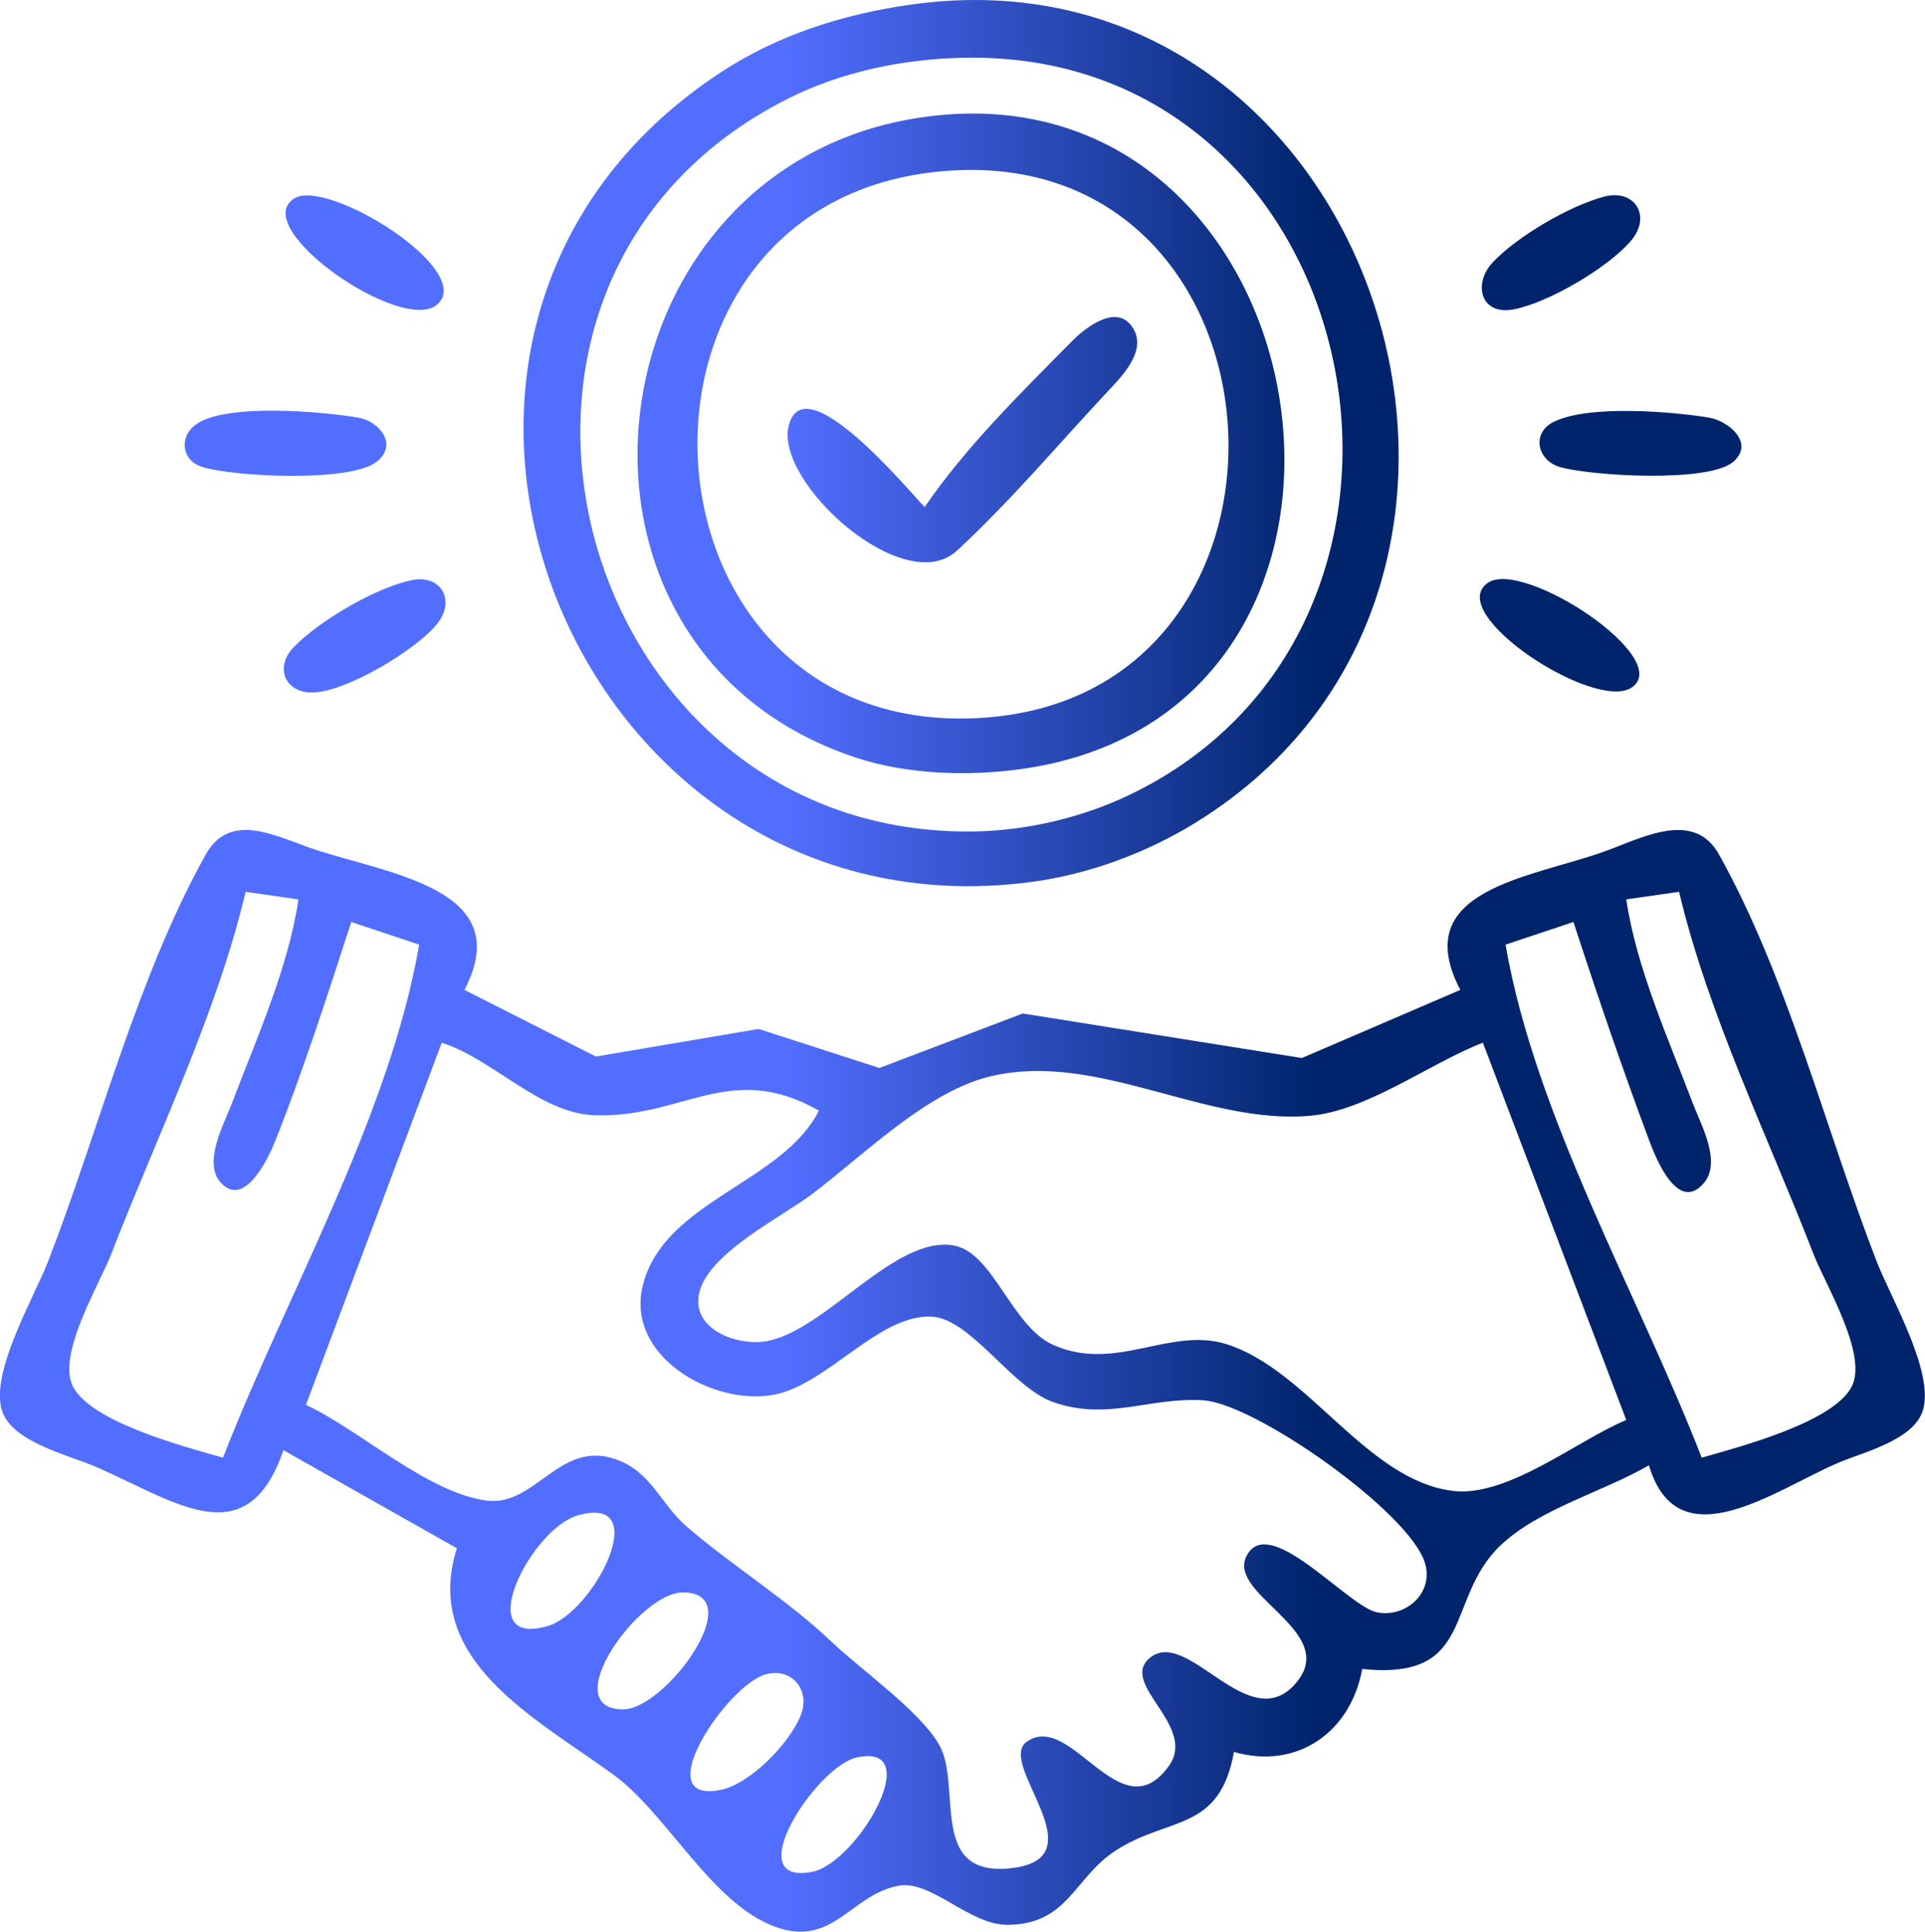 <?xml version="1.0" encoding="UTF-8" standalone="no"?>
<!-- Created with Inkscape (http://www.inkscape.org/) -->

<svg
   width="62.561mm"
   height="62.776mm"
   viewBox="0 0 62.561 62.776"
   version="1.1"
   id="svg1"
   xml:space="preserve"
   inkscape:version="1.3.2 (1:1.3.2+202311252150+091e20ef0f)"
   sodipodi:docname="customize-assets.svg"
   xmlns:inkscape="http://www.inkscape.org/namespaces/inkscape"
   xmlns:sodipodi="http://sodipodi.sourceforge.net/DTD/sodipodi-0.dtd"
   xmlns:xlink="http://www.w3.org/1999/xlink"
   xmlns="http://www.w3.org/2000/svg"
   xmlns:svg="http://www.w3.org/2000/svg"><sodipodi:namedview
     id="namedview1"
     pagecolor="#ffffff"
     bordercolor="#000000"
     borderopacity="0.25"
     inkscape:showpageshadow="2"
     inkscape:pageopacity="0.0"
     inkscape:pagecheckerboard="0"
     inkscape:deskcolor="#d1d1d1"
     inkscape:document-units="mm"
     inkscape:zoom="0.72426347"
     inkscape:cx="396.95499"
     inkscape:cy="561.25984"
     inkscape:window-width="1920"
     inkscape:window-height="1017"
     inkscape:window-x="0"
     inkscape:window-y="0"
     inkscape:window-maximized="1"
     inkscape:current-layer="layer1" /><defs
     id="defs1"><linearGradient
       id="linearGradient10"
       inkscape:collect="always"><stop
         style="stop-color:#526eff;stop-opacity:1;"
         offset="0.409"
         id="stop10" /><stop
         style="stop-color:#00246b;stop-opacity:1;"
         offset="0.685"
         id="stop11" /></linearGradient><linearGradient
       inkscape:collect="always"
       xlink:href="#linearGradient10"
       id="linearGradient11"
       x1="104.76"
       y1="250.925"
       x2="167.321"
       y2="250.925"
       gradientUnits="userSpaceOnUse" /></defs><g
     inkscape:label="Layer 1"
     inkscape:groupmode="layer"
     id="layer1"
     transform="translate(-104.76,-219.536)"><path
       style="fill:url(#linearGradient11);stroke:none"
       d="m 134.324,219.691 c -2.174,0.311 -4.28,0.978 -6.13,2.19 -12.826,8.402 -4.857,28.264 10.053,26.322 1.883,-0.245 3.784,-0.95 5.394,-1.948 12.64,-7.832 5.694,-28.715 -9.317,-26.564 m 1.716,1.723 c 13.261,-0.303 17.042,18.423 5.394,23.97 -1.498,0.713 -3.244,1.129 -4.904,1.17 -13.091,0.317 -18.088,-17.848 -6.13,-23.827 1.735,-0.867 3.707,-1.269 5.639,-1.313 m -1.471,1.958 c -10.763,1.694 -12.648,17.294 -1.962,20.795 1.66,0.544 3.669,0.604 5.394,0.355 13.449,-1.939 9.92,-23.252 -3.433,-21.15 m 1.226,1.701 c 11.182,-0.571 12.159,16.969 0.981,17.785 -11.78,0.86 -12.779,-17.183 -0.981,-17.785 m -21.466,0.909 c -1.527,0.95 3.511,4.439 4.64,3.45 1.272,-1.114 -3.572,-4.114 -4.64,-3.45 m 42.549,-0.051 c -1.12,0.303 -2.797,1.282 -3.595,2.122 -0.652,0.686 -0.423,1.735 0.661,1.539 1.124,-0.204 3.098,-1.367 3.83,-2.239 0.672,-0.801 0.113,-1.695 -0.896,-1.422 m -22.064,10.084 c -0.5,-0.5 -3.919,-4.661 -4.421,-2.64 -0.456,1.839 3.753,5.644 5.471,4.055 1.714,-1.586 3.234,-3.387 4.823,-5.093 0.461,-0.495 1.345,-1.337 0.921,-2.097 -0.507,-0.908 -1.578,-0.055 -2.032,0.407 -1.661,1.689 -3.423,3.407 -4.763,5.367 m -23.674,-2.69 c -0.573,0.407 -0.477,1.178 0.192,1.387 1.025,0.319 4.827,0.512 5.679,-0.174 0.704,-0.566 0.063,-1.315 -0.601,-1.428 -1.153,-0.197 -4.293,-0.477 -5.27,0.215 m 44.103,-0.07 c -0.724,0.371 -0.507,1.246 0.203,1.456 0.991,0.293 4.863,0.53 5.656,-0.174 0.7,-0.622 -0.193,-1.328 -0.799,-1.428 -1.217,-0.202 -3.949,-0.423 -5.06,0.146 m -37.107,5.138 c -1.168,0.244 -3.013,1.326 -3.836,2.185 -0.625,0.653 -0.269,1.501 0.658,1.463 1.096,-0.045 3.335,-1.385 4.014,-2.233 0.611,-0.762 0.122,-1.617 -0.836,-1.416 m 34.971,0.092 c -1.402,1.002 3.475,4.179 4.672,3.404 1.445,-0.935 -3.536,-4.216 -4.672,-3.404 m -39.135,28.18 5.639,3.188 c -1.149,3.632 2.539,5.507 5.076,7.349 1.738,1.262 3.174,4.153 5.223,4.936 1.918,0.733 2.494,-1.034 4.063,-1.318 1.058,-0.191 2.294,1.281 3.537,1.272 1.98,-0.014 2.153,-1.545 3.528,-2.425 1.736,-1.111 3.356,-0.59 3.828,-3.194 2.05,0.589 3.795,-0.639 4.168,-2.697 3.714,0.386 2.66,-2.262 4.491,-4.012 1.244,-1.189 3.342,-1.742 4.826,-2.608 0.938,3.148 4.066,0.821 6.13,-0.069 0.826,-0.357 2.456,-0.733 2.769,-1.7 0.401,-1.24 -1.046,-3.687 -1.496,-4.852 -1.657,-4.277 -2.891,-9.224 -5.124,-13.226 -0.826,-1.48 -2.518,-0.528 -3.749,-0.09 -2.403,0.855 -6.365,1.229 -4.659,4.489 l -5.149,2.214 -9.072,-1.447 -4.659,1.771 -3.923,-1.269 -5.29,0.897 -4.272,-2.166 c 1.722,-3.29 -2.462,-3.76 -4.904,-4.577 -1.206,-0.404 -2.707,-1.251 -3.504,0.178 -2.236,4.008 -3.465,8.944 -5.124,13.226 -0.451,1.164 -1.898,3.611 -1.496,4.852 0.329,1.015 2.143,1.432 3.014,1.805 2.585,1.11 4.94,2.959 6.13,-0.527 m 0.49,-17.899 c -0.328,2.223 -1.364,4.519 -2.16,6.62 -0.251,0.664 -0.959,1.929 -0.368,2.583 0.781,0.864 1.563,-0.824 1.775,-1.357 0.92,-2.315 1.698,-4.741 2.469,-7.111 l 2.207,0.736 c -0.961,5.579 -4.326,11.39 -6.375,16.673 -1.2,-0.343 -4.263,-1.14 -4.872,-2.303 -0.543,-1.039 0.856,-3.325 1.24,-4.317 1.48,-3.82 3.423,-7.785 4.367,-11.769 l 1.716,0.245 m 44.87,-0.245 c 0.944,3.984 2.888,7.949 4.367,11.769 0.384,0.992 1.783,3.278 1.24,4.317 -0.608,1.163 -3.671,1.96 -4.872,2.303 -2.049,-5.283 -5.414,-11.094 -6.375,-16.673 l 2.207,-0.736 c 0.774,2.377 1.59,4.769 2.465,7.11 0.213,0.571 0.936,2.374 1.779,1.367 0.576,-0.689 -0.106,-1.902 -0.368,-2.592 -0.795,-2.101 -1.831,-4.397 -2.16,-6.62 l 1.716,-0.245 m -27.952,7.111 c -1.205,2.359 -4.998,2.919 -5.715,5.639 -0.615,2.333 2.266,3.963 4.244,3.594 1.744,-0.325 3.408,-2.618 5.127,-2.539 1.272,0.058 2.598,2.291 3.945,2.773 1.777,0.635 3.172,-0.173 4.904,-0.052 1.692,0.119 6.714,3.649 7.193,5.299 0.281,0.967 -0.621,1.766 -1.554,1.592 -0.917,-0.171 -3.366,-3.074 -4.175,-1.954 -0.948,1.312 2.945,2.492 1.572,4.203 -1.548,1.929 -3.595,-1.896 -4.835,-0.729 -0.898,0.845 1.586,2.183 0.667,3.468 -1.57,2.195 -3.168,-1.805 -4.619,-0.786 -1.021,0.717 2.482,3.867 -0.625,4.122 -2.578,0.211 -1.468,-2.726 -2.228,-4.031 -0.645,-1.108 -2.525,-2.417 -3.494,-3.34 -1.422,-1.355 -3.193,-2.441 -4.699,-3.735 -0.862,-0.74 -1.146,-1.793 -2.328,-2.2 -1.811,-0.623 -2.602,1.546 -4.168,1.349 -1.926,-0.243 -4.117,-2.286 -5.885,-3.111 l 4.413,-11.769 c 1.64,0.519 3.175,2.268 4.904,2.352 2.898,0.141 4.442,-1.801 7.356,-0.145 m 21.577,-2.207 4.659,12.26 c -1.594,0.664 -3.861,2.524 -5.639,2.304 -2.803,-0.347 -4.712,-3.943 -7.356,-4.769 -1.841,-0.575 -3.608,0.936 -5.639,0.02 -1.343,-0.606 -1.939,-2.988 -3.213,-3.224 -1.912,-0.354 -4.178,2.775 -6.104,3.11 -0.923,0.161 -2.449,-0.375 -2.177,-1.569 0.295,-1.293 2.656,-2.454 3.648,-3.198 1.7,-1.275 3.766,-3.381 5.885,-3.858 3.439,-0.774 6.889,1.586 10.298,1.3 1.869,-0.156 3.888,-1.698 5.639,-2.378 m -29.424,15.364 c 2.513,-0.721 0.527,3.166 -0.978,3.598 -2.513,0.721 -0.527,-3.166 0.978,-3.598 m 3.419,2.502 c 2.211,0 -0.556,3.8 -1.933,3.8 -2.204,0 0.504,-3.8 1.933,-3.8 m 2.707,2.659 c 0.84,-0.225 1.434,0.514 1.14,1.3 -0.338,0.905 -1.632,2.253 -2.602,2.455 -2.429,0.507 0.188,-3.415 1.462,-3.756 m 2.942,2.707 c 2.299,-0.512 0.023,3.438 -1.456,3.718 -2.387,0.451 0.143,-3.425 1.456,-3.718 z"
       id="path4" /></g></svg>
